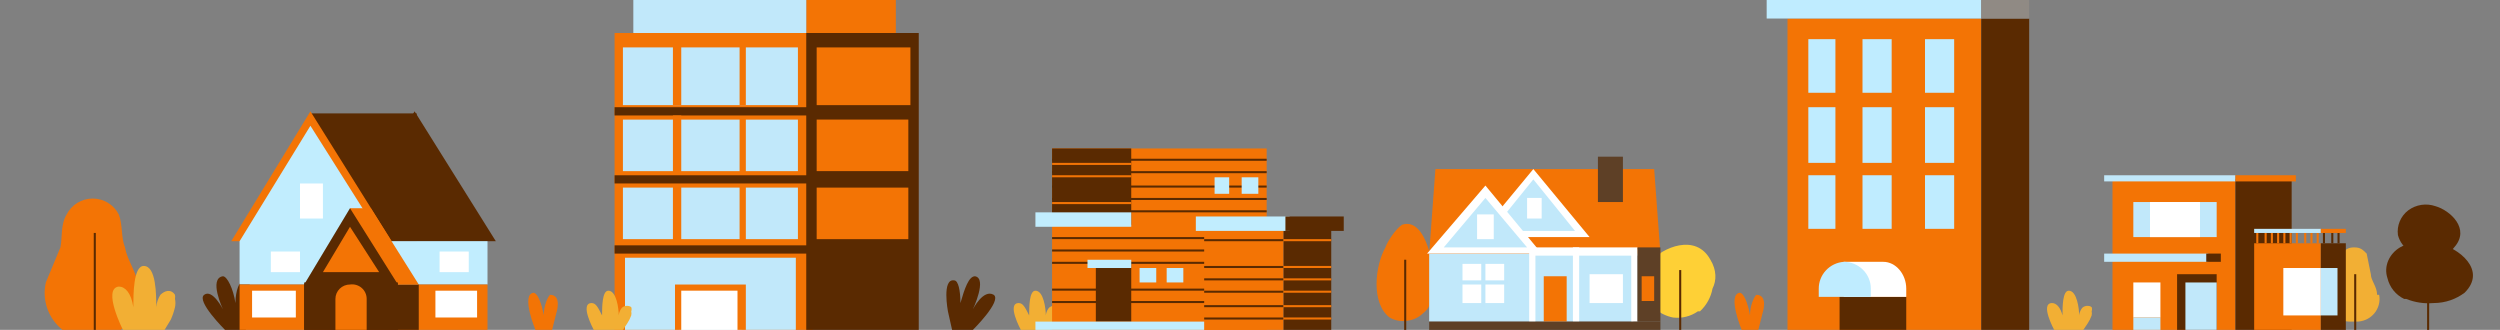 <svg width="1440" height="190" viewBox="0 0 1440 190" fill="none" xmlns="http://www.w3.org/2000/svg">
<rect x="0" y="0" width="1440" height="190" fill="#808080" stroke="none"/>
<g clip-path="url(#clip0_245_552)">
<path d="M117.6 169.812C122.4 166.25 128.4 178.125 128.4 178.125C128.4 178.125 120 160.312 128.4 159.125C130.8 159.125 134.4 166.25 135.6 174.562C135.6 167.437 138 161.5 140.4 161.5C147.6 160.312 142.8 179.312 142.8 179.312L141.6 190H129.6C129.6 190 112.8 173.375 117.6 169.812Z" fill="#5A2A01"/>
<path d="M978 179.313H979.2C982.952 175.834 985.476 171.255 986.4 166.25C988.8 161.5 988.8 155.563 985.2 149.625C976.8 134.188 957.6 142.5 950.4 150.813C948.345 153.248 946.938 156.154 946.309 159.265C945.681 162.377 945.849 165.595 946.8 168.625C948.147 172.216 950.397 175.409 953.336 177.902C956.275 180.395 959.807 182.106 963.6 182.875C968.682 183.519 973.822 182.247 978 179.313Z" fill="#FED036"/>
<path d="M967.2 155.562H968.4V190H967.2V155.562Z" fill="#5A2A01"/>
<path d="M609.6 176.938C608.4 175.75 604.8 175.75 603.6 178.125C602.931 179.206 602.52 180.425 602.4 181.688C602.4 178.125 601.2 167.438 596.4 167.438C592.8 167.438 592.8 176.938 592.8 181.688C590.4 176.938 589.2 174.562 586.8 174.562C579.6 174.562 588 190 588 190H604.8L607.2 186.438C608.186 184.953 608.992 183.359 609.6 181.688C609.762 180.904 609.762 180.096 609.6 179.312C609.874 178.544 609.874 177.706 609.6 176.938Z" fill="#F2AF34"/>
<path d="M307.2 168.625C309.6 168.625 312 174.562 313.2 181.687C313.2 175.75 315.6 171 316.8 169.812C324 169.812 320.4 180.5 320.4 180.5L318 190H308.4C308.4 190 300 169.812 307.2 168.625ZM1002 168.625C1004.4 168.625 1006.8 174.562 1008 181.687C1008 175.75 1010.4 171 1011.6 169.812C1018.8 169.812 1015.2 180.5 1015.2 180.5L1012.8 190H1003.2C1003.2 190 994.8 169.812 1002 168.625ZM825.6 163.875C826.8 156.75 822 124.687 807.6 129.437C804 131.812 799.2 138.937 798 142.5C792 153.187 789.6 174.562 800.4 182.875C806.4 186.437 814.8 185.25 819.6 180.5C824.4 176.937 825.6 171 825.6 163.875Z" fill="#F37405"/>
<path d="M808.8 149.625H810V190H808.8V149.625Z" fill="#5A2A01"/>
<path d="M1369.2 169.813C1369.2 165.063 1365.6 161.5 1365.6 157.938L1363.2 146.063C1360.8 143.688 1359.6 142.5 1356 142.5C1352.4 142.5 1351.2 143.688 1348.8 146.063L1347.6 157.938L1342.8 169.813C1340.4 178.125 1345.2 185.25 1353.6 185.25H1357.2C1359.16 185.282 1361.09 184.884 1362.87 184.085C1364.65 183.285 1366.23 182.104 1367.5 180.627C1368.76 179.15 1369.68 177.413 1370.18 175.543C1370.68 173.673 1370.76 171.715 1370.4 169.813H1369.2Z" fill="#F2AF34"/>
<path d="M1356 157.938H1357.2V190H1356V157.938ZM238.8 64.125L193.2 138.938H285.6L238.8 64.125Z" fill="#5A2A01"/>
<path d="M178.8 65.312H240V138.938H178.8V65.312Z" fill="#5A2A01"/>
<path d="M178.8 64.125L133.2 138.938H225.6L178.8 64.125Z" fill="#F37405"/>
<path d="M178.8 72.438L138 138.938H220.8L178.8 72.438ZM138 138.938H220.8V163.875H138V138.938Z" fill="#C1EDFE"/>
<path d="M198 138.938H280.8V163.875H198V138.938Z" fill="#C1EDFE"/>
<path d="M156 144.875H172.8V156.75H156V144.875ZM253.2 144.875H270V156.75H253.2V144.875Z" fill="white"/>
<path d="M138 163.875H280.8V190H138V163.875Z" fill="#F37405"/>
<path d="M175.2 163.875H241.2V190H175.2V163.875Z" fill="#5A2A01"/>
<path d="M213.6 119.938L187.2 163.875H241.2L213.6 119.938Z" fill="#F37405"/>
<path d="M201.6 119.938H213.6V130.625H201.6V119.938Z" fill="#F37405"/>
<path d="M201.6 119.938L175.2 163.875H229.2L201.6 119.938Z" fill="#5A2A01"/>
<path d="M201.6 130.625L186 156.75H218.4L201.6 130.625Z" fill="#F37405"/>
<path d="M145.2 167.438H170.4V182.875H145.2V167.438ZM250.8 167.438H274.8V182.875H250.8V167.438Z" fill="white"/>
<path d="M175.2 162.688H229.2V190H175.2V162.688Z" fill="#5A2A01"/>
<path d="M201.6 163.875C202.799 163.704 204.022 163.791 205.184 164.131C206.346 164.472 207.42 165.057 208.332 165.846C209.244 166.636 209.972 167.612 210.467 168.706C210.963 169.801 211.212 170.988 211.2 172.187V190H193.2V172.187C193.2 169.983 194.085 167.869 195.66 166.31C197.236 164.751 199.372 163.875 201.6 163.875Z" fill="#F37405"/>
<path d="M172.8 105.688H186V125.875H172.8V105.688Z" fill="white"/>
<path d="M1029.6 10.688H1141.2V190H1029.6V10.688Z" fill="#F37405"/>
<path d="M1141.2 10.688H1168.8V190H1141.2V10.688Z" fill="#5A2A01"/>
<path d="M1041.6 22.562H1057.2V53.438H1041.6V22.562ZM1072.8 22.562H1089.6V53.438H1072.8V22.562ZM1041.6 61.75H1057.2V93.812H1041.6V61.75ZM1072.8 61.75H1089.6V93.812H1072.8V61.75ZM1041.6 100.938H1057.2V131.812H1041.6V100.938ZM1072.8 100.938H1089.6V131.812H1072.8V100.938ZM1108.8 22.562H1125.6V53.438H1108.8V22.562ZM1108.8 61.75H1125.6V93.812H1108.8V61.75ZM1108.8 100.938H1125.6V131.812H1108.8V100.938Z" fill="#BFECFF"/>
<path d="M1059.6 171H1098V190H1059.6V171Z" fill="#5A2A01"/>
<path d="M1084.8 150.812C1092 150.812 1098 157.938 1098 166.25V171H1062V150.812H1084.8Z" fill="white"/>
<path d="M1062 150.812C1058.07 151.112 1054.41 152.87 1051.74 155.733C1049.07 158.597 1047.59 162.353 1047.6 166.25V171H1077.6V166.25C1077.6 162.156 1075.96 158.229 1073.03 155.334C1070.11 152.439 1066.14 150.812 1062 150.812ZM1017.6 0H1141.2V10.688H1017.6V0Z" fill="#BFECFF"/>
<path d="M1141.2 0H1168.8V10.688H1141.2V0Z" fill="#908A84"/>
<path d="M1216.8 103.312H1287.6V190H1216.8V103.312Z" fill="#F37405"/>
<path d="M1287.6 103.312H1320V190H1287.6V103.312Z" fill="#5A2A01"/>
<path d="M1298.4 140.125H1336.8V190H1298.4V140.125Z" fill="#F37405"/>
<path d="M1336.8 140.125H1351.2V190H1336.8V140.125Z" fill="#5A2A01"/>
<path d="M1228.8 116.375H1276.8V136.562H1228.8V116.375Z" fill="#C1E8FA"/>
<path d="M1238.4 116.375H1267.2V136.562H1238.4V116.375ZM1315.2 154.375H1336.8V181.688H1315.2V154.375Z" fill="white"/>
<path d="M1336.8 154.375H1346.4V181.688H1336.8V154.375Z" fill="#C1E8FA"/>
<path d="M1228.8 162.688H1244.4V182.875H1228.8V162.688Z" fill="white"/>
<path d="M1228.8 182.875H1244.4V190H1228.8V182.875Z" fill="#C1E8FA"/>
<path d="M1254 157.938H1276.8V190H1254V157.938Z" fill="#5A2A01"/>
<path d="M1258.8 162.688H1276.8V190H1258.8V162.688ZM1212 146.062H1272V150.812H1212V146.062ZM1212 100.938H1287.6V104.5H1212V100.938Z" fill="#C1E8FA"/>
<path d="M1287.6 100.938H1322.4V104.5H1287.6V100.938Z" fill="#F37405"/>
<path d="M1270.8 146.062H1279.2V150.812H1270.8V146.062Z" fill="#5A2A01"/>
<path d="M1299.6 134.188H1300.8V140.125H1299.6V134.188ZM1304.4 134.188H1305.6V140.125H1304.4V134.188ZM1308 134.188H1309.2V140.125H1308V134.188ZM1311.6 134.188H1312.8V140.125H1311.6V134.188ZM1315.2 134.188H1316.4V140.125H1315.2V134.188ZM1318.8 134.188H1320V140.125H1318.8V134.188ZM1322.4 134.188H1323.6V140.125H1322.4V134.188ZM1327.2 134.188H1328.4V140.125H1327.2V134.188ZM1330.8 134.188H1332V140.125H1330.8V134.188ZM1334.4 134.188H1335.6V140.125H1334.4V134.188Z" fill="#F37405"/>
<path d="M1338 134.188H1339.2V140.125H1338V134.188ZM1342.8 134.188H1344V140.125H1342.8V134.188ZM1346.4 134.188H1347.6V140.125H1346.4V134.188Z" fill="#5A2A01"/>
<path d="M1298.4 131.812H1336.8V134.188H1298.4V131.812Z" fill="#C1E8FA"/>
<path d="M1336.8 131.812H1351.2V134.188H1336.8V131.812Z" fill="#F37405"/>
<path d="M823.2 146.062H940.8V185.25H823.2V146.062Z" fill="#C1E8FA"/>
<path d="M956.4 146.062H823.2L826.8 97.375H952.8L956.4 146.062Z" fill="#F37405"/>
<path d="M883.2 100.938L912 134.188H854.4L883.2 100.938Z" fill="#C1E8FA"/>
<path d="M915.6 136.562H850.8L883.2 97.375L915.6 136.562ZM859.2 133H907.2L883.2 103.312L859.2 133Z" fill="white"/>
<path d="M879.6 114H888V125.875H879.6V114ZM842.4 152H866.4V174.562H842.4V152ZM915.6 157.938H934.8V174.562H915.6V157.938Z" fill="white"/>
<path d="M889.2 159.125H902.4V185.25H889.2V159.125Z" fill="#F37405"/>
<path d="M920.4 90.25H934.8V116.375H920.4V90.25Z" fill="#5E4026"/>
<path d="M853.2 149.625H855.6V176.938H853.2V149.625Z" fill="#C0E7FA"/>
<path d="M841.2 163.875V161.5H868.8V163.875H841.2Z" fill="#C0E7FA"/>
<path d="M883.2 142.5H943.2V147.25H883.2V142.5Z" fill="white"/>
<path d="M884.4 143.688V185.25H880.8V143.688H884.4ZM909.6 142.5V185.25H906V142.5H909.6ZM943.2 143.688V185.25H939.6V143.688H943.2Z" fill="white"/>
<path d="M855.6 110.438L884.4 143.688H826.8L855.6 110.438Z" fill="#C1E8FA"/>
<path d="M888 146.062H822L855.6 106.875L888 146.062ZM831.6 142.5H879.6L855.6 114L831.6 142.5Z" fill="white"/>
<path d="M850.8 123.5H860.4V137.75H850.8V123.5Z" fill="white"/>
<path d="M943.2 142.5H956.4V185.25H943.2V142.5Z" fill="#5E4026"/>
<path d="M945.6 159.125H952.8V173.375H945.6V159.125Z" fill="#F37405"/>
<path d="M823.2 185.25H956.4V190H823.2V185.25Z" fill="#5E4026"/>
<path d="M606 85.5H729.6V190H606V85.5Z" fill="#F37405"/>
<path d="M606 173.375H729.6V174.562H606V173.375ZM606 166.25H729.6V167.438H606V166.25ZM606 150.812H729.6V152H606V150.812ZM606 143.688H729.6V144.875H606V143.688ZM606 136.562H729.6V137.75H606V136.562ZM606 121.125H729.6V122.312H606V121.125ZM606 114H729.6V115.188H606V114ZM606 106.875H729.6V108.062H606V106.875ZM606 98.562H729.6V99.75H606V98.562ZM606 91.438H729.6V92.625H606V91.438ZM739.2 125.875H766.8V190H739.2V125.875Z" fill="#5A2A01"/>
<path d="M606 85.5H651.6V129.438H606V85.5Z" fill="#5A2A01"/>
<path d="M596.4 122.312H651.6V130.625H596.4V122.312Z" fill="#C1EDFE"/>
<path d="M631.2 150.812H651.6V185.25H631.2V150.812Z" fill="#5A2A01"/>
<path d="M656.4 154.375H666V162.688H656.4V154.375ZM672 154.375H681.6V162.688H672V154.375ZM699.6 102.125H708V111.625H699.6V102.125ZM715.2 102.125H724.8V111.625H715.2V102.125ZM626.4 149.625H651.6V154.375H626.4V149.625Z" fill="#C1EDFE"/>
<path d="M739.2 182.875H766.8V184.062H739.2V182.875ZM739.2 175.75H766.8V176.938H739.2V175.75ZM739.2 167.438H766.8V168.625H739.2V167.438ZM739.2 160.312H766.8V161.5H739.2V160.312ZM739.2 153.188H766.8V154.375H739.2V153.188ZM739.2 137.75H766.8V138.938H739.2V137.75ZM693.6 125.875H739.2V190H693.6V125.875Z" fill="#F37405"/>
<path d="M693.6 182.875H739.2V184.062H693.6V182.875ZM693.6 175.75H739.2V176.938H693.6V175.75ZM693.6 167.438H739.2V168.625H693.6V167.438ZM693.6 160.312H739.2V161.5H693.6V160.312ZM693.6 153.188H739.2V154.375H693.6V153.188ZM693.6 137.75H739.2V138.938H693.6V137.75Z" fill="#5A2A01"/>
<path d="M606 116.375H651.6V117.562H606V116.375ZM606 100.938H651.6V102.125H606V100.938ZM606 93.812H651.6V95H606V93.812Z" fill="#F37405"/>
<path d="M688.8 124.688H742.8V133H688.8V124.688Z" fill="#C1EDFE"/>
<path d="M740.4 124.688H774V133H740.4V124.688Z" fill="#5A2A01"/>
<path d="M596.4 185.25H693.6V190H596.4V185.25Z" fill="#C1EDFE"/>
<path d="M464.4 0H516V28.5H464.4V0Z" fill="#F37405"/>
<path d="M364.8 0H464.4V28.5H364.8V0Z" fill="#C1E8FA"/>
<path d="M354 19H468V190H354V19Z" fill="#F37405"/>
<path d="M464.4 19H529.2V190H464.4V19ZM354 61.75H464.4V66.5H354V61.75ZM354 100.938H464.4V105.688H354V100.938ZM354 141.312H464.4V146.062H354V141.312Z" fill="#5A2A01"/>
<path d="M358.8 27.312H459.6V60.562H358.8V27.312ZM358.8 68.875H459.6V98.562H358.8V68.875ZM358.8 108.062H459.6V137.75H358.8V108.062ZM360 148.438H458.4V190H360V148.438Z" fill="#C1E8FA"/>
<path d="M426 21.375H429.6V60.562H426V21.375ZM387.6 21.375H392.4V60.562H387.6V21.375ZM426 67.688H429.6V99.75H426V67.688ZM387.6 66.5H392.4V99.75H387.6V66.5ZM426 106.875H429.6V138.937H426V106.875ZM387.6 106.875H392.4V138.937H387.6V106.875ZM470.4 108.062H523.2V137.75H470.4V108.062ZM470.4 68.875H523.2V98.562H470.4V68.875ZM470.4 27.312H524.4V60.562H470.4V27.312Z" fill="#F37405"/>
<path d="M391.2 190V166.25H427.2V190" fill="white"/>
<path d="M429.6 190H424.8V167.438H392.4V190H388.8V163.875H429.6V190Z" fill="#F37405"/>
<path d="M572.4 169.812C566.4 166.25 560.4 178.125 560.4 178.125C560.4 178.125 568.8 160.312 561.6 159.125C558 159.125 555.6 166.25 553.2 174.562C553.2 167.437 552 161.5 549.6 161.5C542.4 160.312 546 179.312 546 179.312L548.4 190H560.4C560.4 190 577.2 173.375 572.4 169.812Z" fill="#5A2A01"/>
<path d="M1204.8 176.938C1203.6 175.75 1200 175.75 1198.8 178.125C1198.13 179.206 1197.72 180.425 1197.6 181.688C1197.6 178.125 1196.4 167.438 1191.6 167.438C1188 167.438 1188 176.938 1188 181.688C1186.8 176.938 1184.4 174.562 1182 174.562C1174.8 174.562 1183.2 190 1183.2 190H1200L1202.4 186.438C1203.39 184.953 1204.19 183.359 1204.8 181.688C1204.96 180.904 1204.96 180.096 1204.8 179.312C1205.07 178.544 1205.07 177.706 1204.8 176.938Z" fill="#F2AF34"/>
<path d="M1384.8 172.188H1386C1390.94 174.194 1396.28 175.008 1401.6 174.563C1408.8 174.563 1414.8 172.188 1419.6 168.625C1432.8 155.563 1416 142.5 1404 140.125C1396.8 137.75 1388.4 138.938 1382.4 142.5C1376.4 146.063 1372.8 153.188 1375.2 160.313C1375.82 162.87 1377 165.262 1378.65 167.315C1380.31 169.368 1382.41 171.032 1384.8 172.188Z" fill="#5A2A01"/>
<path d="M1388.4 144.875L1389.6 146.062C1393.42 147.517 1397.56 147.927 1401.6 147.25C1406.4 147.25 1411.2 146.062 1413.6 142.5C1423.2 131.812 1411.2 121.125 1402.8 118.75C1400.2 117.851 1397.42 117.598 1394.7 118.012C1391.98 118.426 1389.4 119.495 1387.2 121.125C1385.02 122.77 1383.32 124.953 1382.27 127.454C1381.22 129.956 1380.85 132.688 1381.2 135.375C1381.71 137.35 1382.6 139.207 1383.84 140.837C1385.08 142.468 1386.63 143.84 1388.4 144.875Z" fill="#5A2A01"/>
<path d="M1398 146.062H1399.2V190H1398V146.062Z" fill="#5A2A01"/>
<path d="M79.2 162.688C78 155.563 73.2 149.625 72 142.5C69.6 136.563 70.8 129.438 68.4 123.5C66.999 120.752 64.856 118.443 62.207 116.83C59.559 115.216 56.51 114.362 53.4 114.362C50.29 114.362 47.241 115.216 44.593 116.83C41.944 118.443 39.801 120.752 38.4 123.5C34.8 129.438 36 136.563 34.8 142.5L26.4 162.688C25.257 167.673 25.55 172.876 27.248 177.704C28.945 182.533 31.977 186.793 36 190H69.6C73.623 186.793 76.655 182.533 78.352 177.704C80.049 172.876 80.343 167.673 79.2 162.688Z" fill="#F37405"/>
<path d="M54 134.188H55.2V190H54V134.188Z" fill="#5A2A01"/>
<path d="M363.6 176.938C362.4 175.75 358.8 175.75 357.6 178.125C356.931 179.206 356.52 180.425 356.4 181.688C356.4 178.125 355.2 167.438 350.4 167.438C346.8 167.438 346.8 176.938 346.8 181.688C344.4 176.938 343.2 174.562 340.8 174.562C333.6 174.562 342 190 342 190H358.8L361.2 186.438C362.186 184.953 362.992 183.359 363.6 181.688C363.762 180.904 363.762 180.096 363.6 179.312C363.875 178.544 363.875 177.706 363.6 176.938ZM100.8 169.812C98.4 166.25 94.8 167.438 92.4 169.812C91.019 171.956 90.195 174.403 90 176.938C90 169.812 90 153.188 82.8 153.188C76.8 153.188 76.8 169.812 76.8 176.938C75.6 168.625 72 165.062 68.4 165.062C58.8 166.25 70.8 190 70.8 190H94.8L98.4 184.062C99.422 181.766 100.225 179.381 100.8 176.938C101.123 175.37 101.123 173.755 100.8 172.188C100.934 171.401 100.934 170.599 100.8 169.812Z" fill="#F2AF34"/>
</g>
<defs>
<clipPath id="clip0_245_552">
<rect width="1440" height="190" fill="white"/>
</clipPath>
</defs>
</svg>
